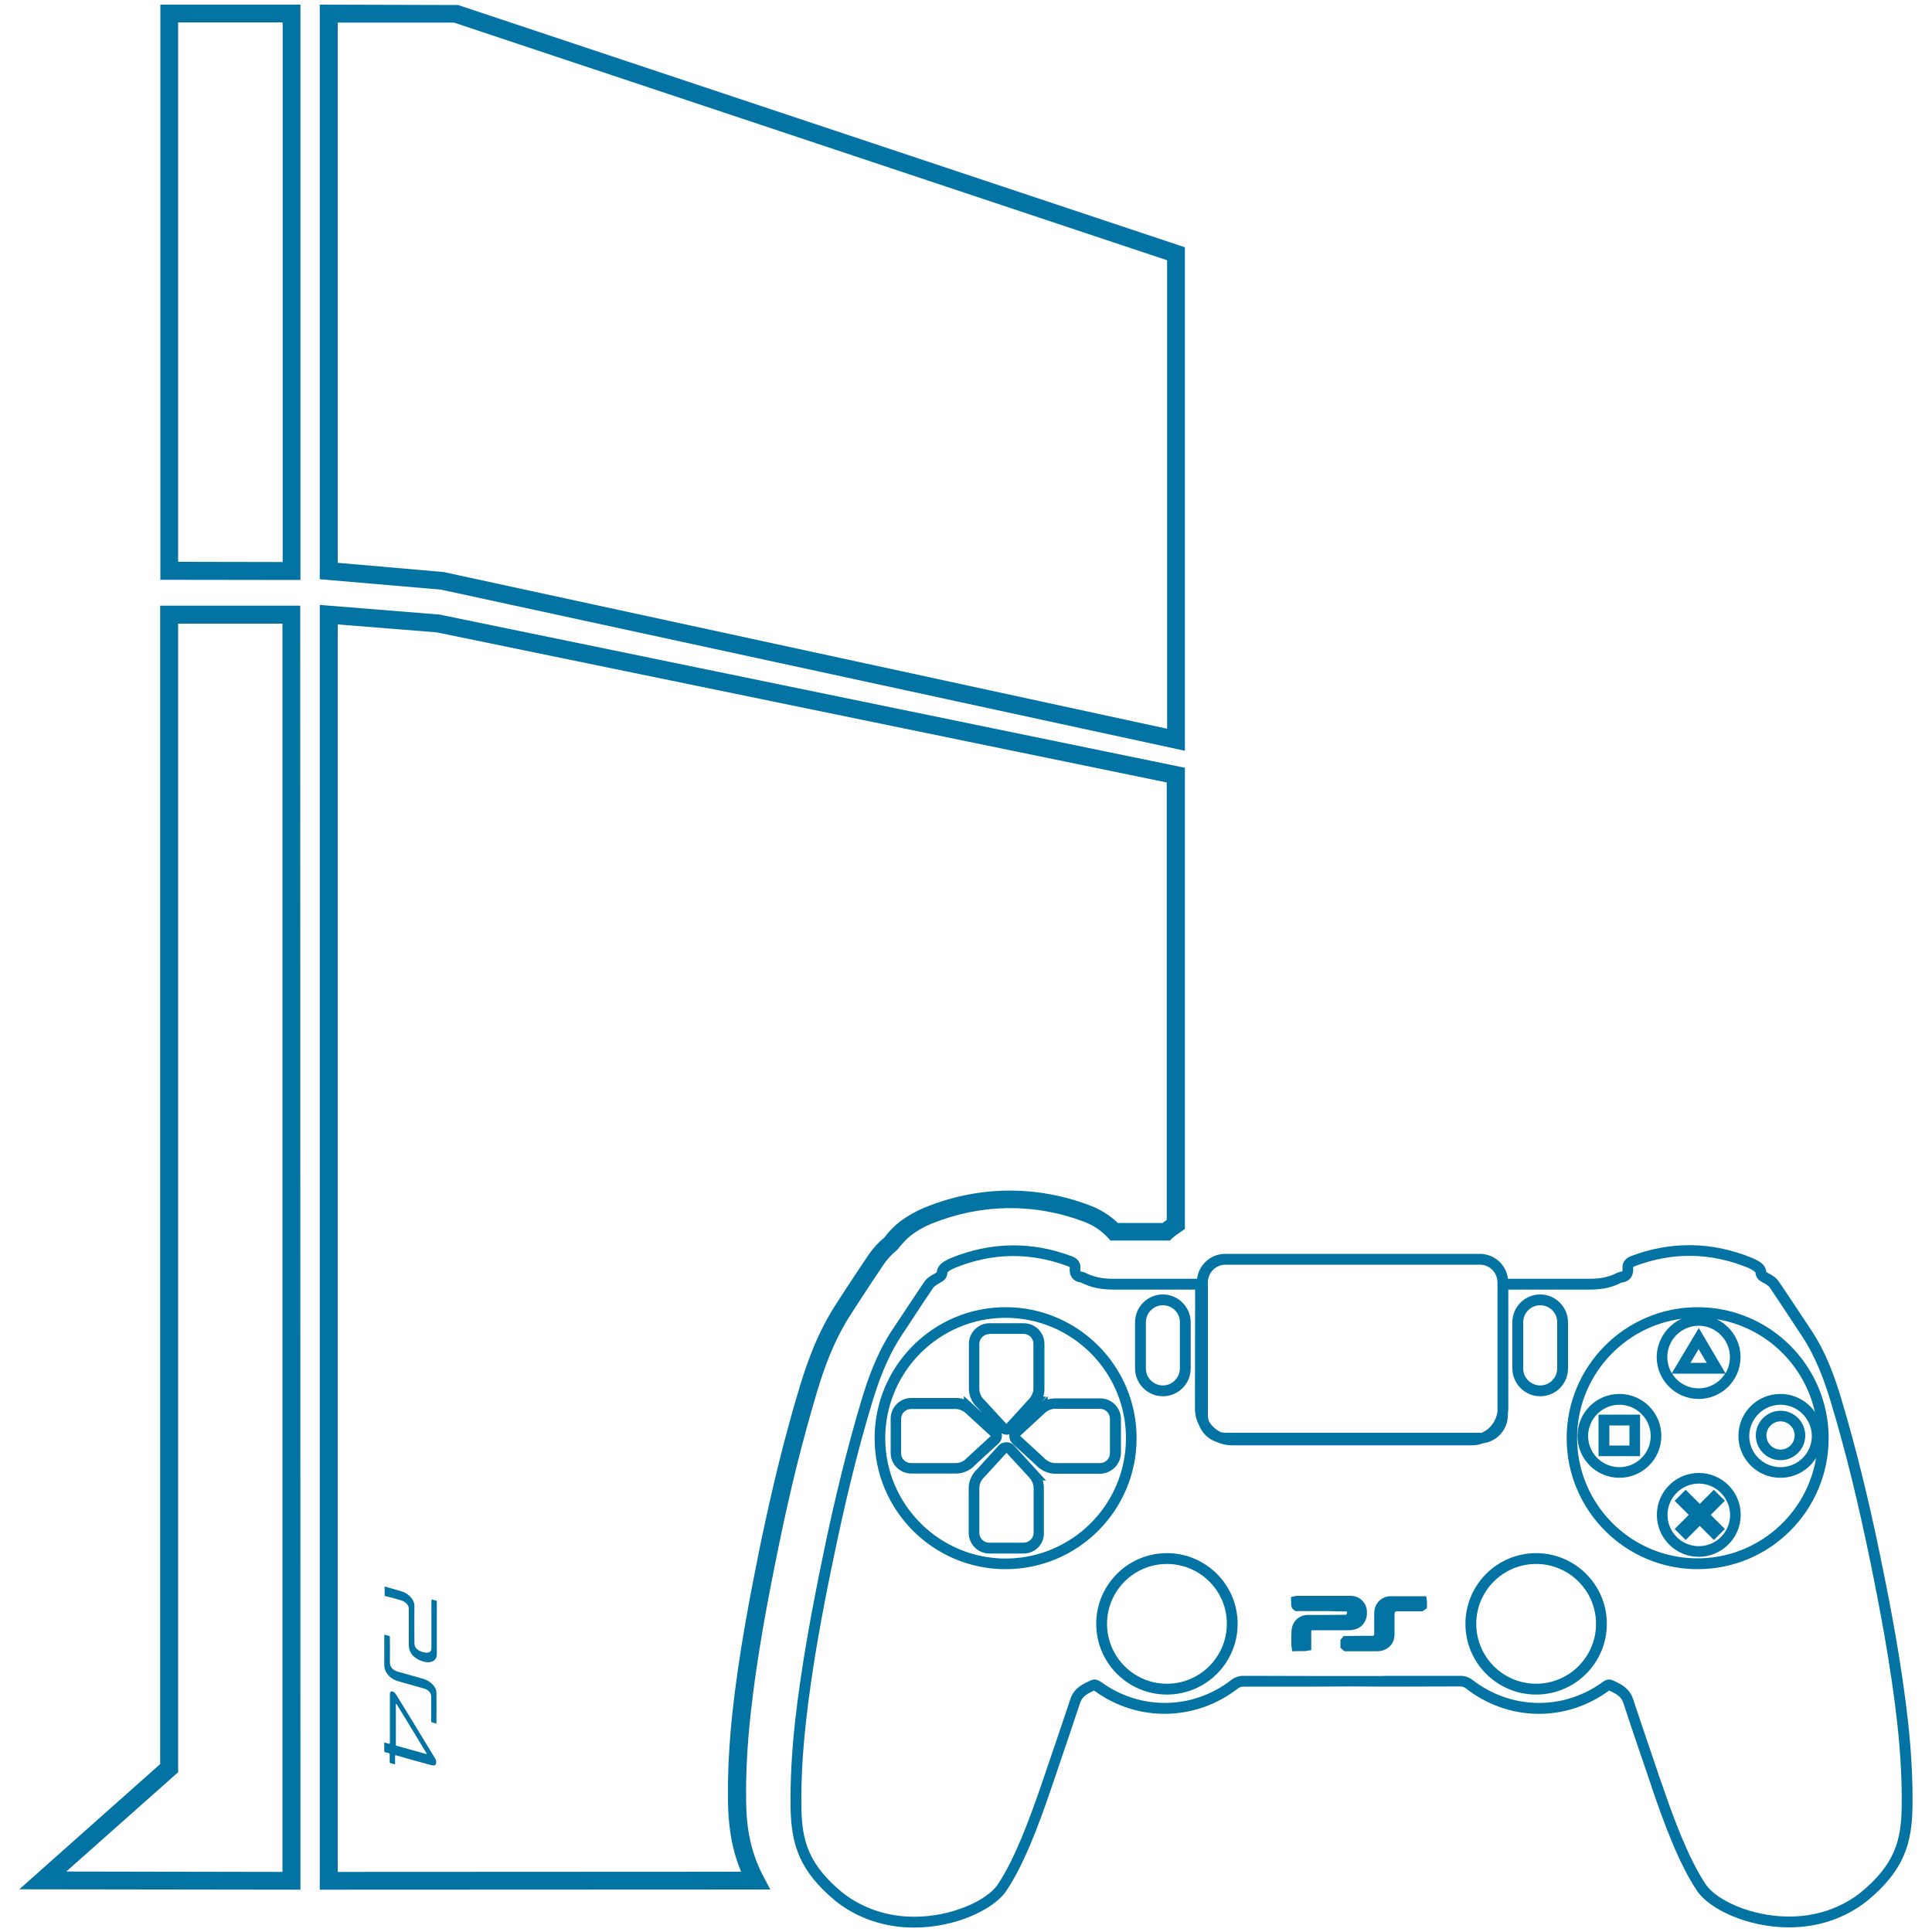 <svg xmlns="http://www.w3.org/2000/svg" viewBox="0 0 1000 1000" style="fill:#0273a2">
<title>Video Game Console With Gamepad SVG icon</title>
<g><path d="M165.5,978.1v-665l62,5l385.8,79.3v238.7l-2,1.4c-1.6,1.1-3.1,2.1-4.5,3.4l-1.3,1.2h-30.7l-1.4-1.5c-3.3-3.6-7.5-6.4-12.2-8.2c-25.9-9.8-53.4-9.4-79.1,1c-3.9,1.6-7.4,3.6-10.4,5.9c-2.5,2-4.7,4.3-6.6,6.8l-0.8,0.9c-2.7,2.2-4.9,4.6-6.8,7.3c-4,5.9-7.9,11.8-11.8,17.8l-4.6,7.1c-9.5,14.3-14.7,29.5-18.2,41.2c-7.4,24.6-14.1,51.4-20.3,82.1c-5.1,25-10.8,54.6-14.1,84.9c-1.7,15.6-2.5,30.6-2.3,44.8c0.1,10.6,1.3,24.6,8.9,39l3.6,6.8L165.5,978.1z M174.8,323.2v645.7l208.8-0.1c-5.7-13.6-6.6-26.4-6.8-36.4c-0.2-14.5,0.6-30,2.3-45.9c3.3-30.6,9.1-60.5,14.2-85.7c6.4-31,13.1-58.1,20.6-82.9c3.7-12.2,9.2-28.3,19.3-43.6l4.6-7.1c3.9-6,7.9-12,11.9-17.9c2.2-3.2,4.9-6.2,8.1-8.8c2.3-3.1,4.9-5.8,8-8.2c3.7-2.8,7.9-5.2,12.6-7.2c27.8-11.4,57.8-11.8,85.9-1.1c5.3,2,10.2,5.1,14.3,9h23.2c0.7-0.6,1.4-1.1,2.1-1.6V405l-377.9-77.7L174.8,323.2z M155.5,978.1L10,977.9l72.9-64.8V313.5h72.5L155.5,978.1L155.5,978.1z M34.3,968.7l111.9,0.2V322.8H92.2v594.5L34.3,968.7z M613.3,388.6l-385-83.4l-62.8-5.4V2.4l71.6,0.2L613.3,128V388.6z M174.8,291.3l54.9,4.8l374.4,81.1V134.7l-369.1-123h-60.2V291.3z M155.5,300.2l-72.5-0.1V2.4h72.5V300.2z M92.2,290.8l54.1,0.1V11.6H92.2V290.8z M926,997.6c-21.8,0-41.4-9.6-47.6-18.9c-9.3-13.8-17-34.6-23.3-53.1l-0.7-2.2c-4.8-14-9.6-28-14.2-42.1c-1.1-3.3-4-4.8-7.3-6.3c-22.7,16.7-52.5,15.9-74.3-1.2c-0.6-0.5-1.7-0.9-2.4-0.9l-38.6,0.1l-17.9-0.1l-20.7,0.1V873l-35.8,0c-0.7,0-1.8,0.4-2.4,0.9c-22,17.1-52,17.6-74.4,1.2c0,0,0,0,0-0.1c-3.3,1.5-6.2,2.9-7.3,6.3c-4.3,12.9-8.7,25.9-13.1,38.8l-1.9,5.6c-6.3,18.5-14,39.3-23.3,53.1c-6.3,9.3-25.8,18.9-47.7,18.9c-15,0-28.9-4.6-40.2-13.4c-19.5-16-23.4-30-23.7-48.9c-0.2-13.7,0.6-28.2,2.2-43.1c3.3-30.1,9-60,14.2-85.3c6.3-30.9,13-57.9,20.4-82.6c3.1-10.3,7.7-23.7,15.6-35.7l5.2-7.8c3.8-5.8,7.7-11.6,11.6-17.4c1.4-2.1,3.7-3.4,5.6-4.4c0.3-0.2,0.8-0.5,0.9-0.6c0.1-2,1.4-3.8,2.6-4.7c1.2-1,2.8-1.8,4.6-2.6c20.8-8.5,42-8.8,62.8-0.9c3,1.1,4.6,3.4,4.3,6.4c-0.1,0.9,0.1,1.3,0.1,1.3c0,0.1,0.3,0.2,1,0.3l1.5,0.5c4.1,2.1,8.6,3.1,14.2,3.1h43.6c0.9-7.3,7.1-12.9,14.5-12.9H766c7.5,0,13.7,5.7,14.5,12.9H823c5.6,0,10-1,14-3.1l1.6-0.5c0.9-0.1,1.1-0.3,1.1-0.3c0.1-0.1,0.2-0.4,0.1-1.3c-0.3-3,1.4-5.4,4.3-6.5c20.8-7.9,42-7.6,62.8,0.9c1.9,0.8,3.4,1.6,4.7,2.6c1.2,0.9,2.5,2.6,2.6,4.6c0.1,0.2,0.6,0.4,0.9,0.6c1.9,1,4.2,2.3,5.6,4.4c4,5.8,7.8,11.7,11.7,17.5l5.1,7.7c7.9,11.9,12.3,24.7,15.6,35.7c7.4,24.7,14.1,51.7,20.4,82.6c5.2,25.2,10.9,55.1,14.2,85.3c1.6,15,2.4,29.5,2.2,43.1c-0.3,18.8-4.2,32.9-23.6,48.8C954.9,993,941,997.6,926,997.6z M832.9,869.3l1.3,0.2c4.4,1.9,9.2,4.1,11.1,10c4.7,14,9.4,28,14.2,42l0.8,2.2c5.8,17.1,13.7,38.5,22.7,51.8c5.4,7.9,23.3,16.5,43,16.5c13.8,0,26.5-4.2,36.8-12.2c17.8-14.6,21.3-26.9,21.5-44.6c0.2-13.4-0.6-27.7-2.2-42.5c-3.3-30-9-59.6-14.1-84.7c-6.3-30.7-12.9-57.6-20.3-82.1c-3.2-10.6-7.5-22.9-14.9-34.2l-5.1-7.7c-3.8-5.8-7.7-11.7-11.6-17.5c-0.7-1-2.3-2-3.7-2.7c-1.4-0.8-3.6-2-3.8-5.2l0,0c0,0-0.3-0.3-0.5-0.5c-0.9-0.7-2-1.3-3.3-1.9c-19.5-8-39.2-8.2-58.7-0.8c-0.8,0.3-0.8,0.5-0.8,0.8c0.2,2.2-0.3,4-1.4,5.4c-1.1,1.3-2.7,2.1-4.8,2.3c-4.3,2.4-9.8,3.6-16.2,3.6h-42.2v61.3c0,0.9-0.1,1.8-0.2,2.6l0,0.9c0,7.5-5.5,13.8-12.8,14.7c-1.6,0.7-3.9,1.1-6.3,1.1H637.8c-2.9,0-5.6-0.6-8.2-1.8c-4-1.2-7.5-4.6-9.1-8.9c-1.3-2.4-2-5.5-2-8.6l0.1-61.3h-42.5c-6.4,0-11.9-1.2-16.6-3.7c-1.7-0.1-3.3-0.9-4.4-2.2c-1.1-1.3-1.6-3.1-1.4-5.3c0.1-0.3,0.1-0.5-0.7-0.8c-19.6-7.4-39.3-7.2-58.8,0.8c-1.4,0.6-2.5,1.2-3.3,1.8c-0.3,0.2-0.5,0.6-0.5,0.7c-0.2,3.1-2.3,4.3-3.7,5.1c-1.3,0.7-3,1.7-3.7,2.7c-3.9,5.7-7.7,11.5-11.5,17.3l-5.2,7.9c-7.5,11.4-11.9,24.3-14.9,34.2c-7.4,24.5-14,51.4-20.3,82.1c-5.2,25.1-10.9,54.8-14.1,84.7c-1.6,14.8-2.4,29.1-2.2,42.5c0.2,17.6,3.7,29.9,21.6,44.6c10.3,7.9,23,12.2,36.8,12.2c19.7,0,37.7-8.6,43.1-16.5c9-13.3,16.8-34.7,22.7-51.8l1.9-5.6c4.4-12.9,8.8-25.8,13.1-38.7c1.9-5.9,6.7-8,11-9.9l1.4-0.3c1.5,0,2.8,0.9,3.4,1.2c20.5,15,47.7,14.5,67.7-1.1c1.6-1.2,3.8-2,5.8-2l41.3,0.1l15.1,0l15.5,0l2.4-0.1l38.6,0c2,0,4.2,0.8,5.8,2c20,15.6,47.2,16.1,67.7,1.1C830.1,870.2,831.4,869.3,832.9,869.3z M634.3,654.6c-5,0-9.1,4.1-9.1,9.1v68.4c0,1.4,0.2,2.5,0.5,3.4c1.2,2.3,3.5,4.5,6.2,5.8c0.5,0.1,1.4,0.3,2.3,0.3H766c0.4,0,0.7,0,1.1-0.1c4-1.6,7.3-5.9,8-10.8l0-66.7c0-5.4-4.1-9.4-9.1-9.4L634.3,654.6L634.3,654.6z M795.1,877.1c-20.2,0-36.6-16.4-36.6-36.6s16.4-36.6,36.6-36.6s36.6,16.4,36.6,36.6C831.7,860.7,815.3,877.1,795.1,877.1z M795.1,809.5c-17.1,0-31,13.9-31,31c0,17.1,13.9,31,31,31c17.1,0,31-13.9,31-31C826.1,823.4,812.2,809.5,795.1,809.5z M604,877.1c-20.2,0-36.6-16.4-36.6-36.6s16.4-36.6,36.6-36.6c20.2,0,36.6,16.4,36.6,36.6C640.6,860.7,624.2,877.1,604,877.1z M604,809.5c-17.1,0-31,13.9-31,31c0,17.1,13.9,31,31,31c17.1,0,31-13.9,31-31C635.1,823.4,621.1,809.5,604,809.5z M668.8,854.7l-0.4-3.3v-2.5c0-1.7,0-3.3,0.1-5c0.3-4.6,3.9-8,8.4-8c2.8,0,5.5,0,8.2,0l11.5-0.1l0.6-0.5c0.1-0.3,0-0.8-0.1-1.2l-10.7-0.2l-15.9,0l-1.3-1c-0.4-0.4-0.9-1.2-0.9-2.5c0-0.4,0-0.7,0-1l-0.1-2.8l2.8-0.6h28.1c4.5,0,8.1,3.4,8.4,7.8c0.1,1.4,0.1,3.5-1.1,5.6c-0.9,1.7-2.8,3.8-6.7,4.3c-0.8,0.1-1.5,0.1-2.3,0.1l-10.7,0c-2.5,0-5,0-7.5,0c-0.3,0-0.5,0-0.5,0.6c-0.1,0.4,0,0.9,0,1.3c0,1.9,0,3.7,0,5.6l0,2.8l-3.2,0.5l-1.8,0L668.8,854.7z M695.9,854.7l-2.1-1.8l0-1.6c0-0.5,0-0.9,0-1.4l0-1.1l1.7-2l9.8-0.1c1.7,0,3.5,0,5.2,0c0.7-0.1,0.8-0.4,0.8-0.9c0-2.3,0-4.6,0-6.9v-4c0-2.1,0.6-3.8,1.7-5.3c1.6-2.1,3.9-3.3,6.5-3.4c2.7,0,5.3,0,8,0l10.7,0l0.4,2.8c0,1.2,0,1.7,0,2.1l-0.1,1.4l-2.2,1.5l-1,0l-12.8,0c-0.7,0.6-0.7,1-0.7,1.4l0,3.1c0,2.5,0,5,0,7.4c0,3.2-1.3,5.7-3.8,7.3c-1.5,1-3.3,1.5-5.4,1.5L695.9,854.7z M878.7,812.2c-37.4,0-67.8-30.4-67.8-67.8c0-37.4,30.4-67.8,67.8-67.8c37.4,0,67.8,30.4,67.8,67.8C946.5,781.8,916.1,812.2,878.7,812.2z M870.4,682.6c-30.5,4-54.1,30.2-54.1,61.7c0,34.3,27.9,62.3,62.3,62.3c30.9,0,56.6-22.6,61.4-52c-3.8,6.2-10.7,10.3-18.5,10.3c-12,0-21.7-9.7-21.7-21.7c0-12,9.7-21.7,21.7-21.7c7.4,0,14,3.7,17.9,9.4c-5.5-24.7-25.6-44-50.9-48.1c7.3,3.5,12.4,11,12.4,19.6c0,12-9.7,21.7-21.7,21.7s-21.7-9.8-21.7-21.7C857.6,693.6,862.9,686,870.4,682.6z M921.6,727.1c-8.9,0-16.2,7.3-16.2,16.2s7.3,16.1,16.2,16.1c8.9,0,16.2-7.2,16.2-16.1S930.5,727.1,921.6,727.1z M865.5,711c2.9,4.6,7.9,7.6,13.7,7.6c5.8,0,10.9-3.1,13.7-7.6H865.5z M879.3,687.4l13.8,23.4c1.5-2.4,2.3-5.3,2.3-8.4c0-8.9-7.3-16.2-16.2-16.2c-8.9,0-16.2,7.3-16.2,16.2c0,3.1,0.9,5.9,2.3,8.4L879.3,687.4z M875,705.4h8.4l-4.2-7.1L875,705.4z M520.5,812.2c-37.4,0-67.8-30.4-67.8-67.8c0-37.4,30.4-67.8,67.8-67.8c37.4,0,67.8,30.4,67.8,67.8C588.3,781.8,557.9,812.2,520.5,812.2z M520.5,682.1c-34.3,0-62.3,27.9-62.3,62.3c0,34.3,28,62.3,62.3,62.3c34.3,0,62.3-27.9,62.3-62.3C582.8,710,554.8,682.1,520.5,682.1z M879.3,805.8c-12,0-21.7-9.7-21.7-21.7c0-12,9.7-21.7,21.7-21.7c12,0,21.7,9.7,21.7,21.7C901,796,891.2,805.8,879.3,805.8z M879.3,767.9c-8.9,0-16.2,7.3-16.2,16.2c0,8.9,7.2,16.2,16.2,16.2c8.9,0,16.2-7.2,16.2-16.2C895.4,775.2,888.2,767.9,879.3,767.9z M529.8,804.1h-17.7c-5.9,0-10.7-4.8-10.7-10.7v-23.3c0-3.6,1.8-7.4,4.5-9.8l10.9-12c2.2-2.4,6.1-2.4,8.2,0l16.4,18h-1.7c0.4,1.3,0.6,2.6,0.6,3.9v23.3C540.5,799.3,535.7,804.1,529.8,804.1z M521,752l-11.2,12.2c-1.8,1.6-2.9,3.9-2.9,5.9v23.3c0,2.8,2.3,5.1,5.2,5.1h17.7c2.8,0,5.2-2.3,5.2-5.1v-23.3c0-1.6-0.7-3.5-1.9-4.9l-0.4-0.5L521,752z M887.1,797.1l-7.3-7.3l-7.3,7.3l-5.7-5.7l7.3-7.3l-7.3-7.3l5.7-5.7l7.3,7.3l7.3-7.3l5.7,5.7l-7.3,7.3l7.3,7.3L887.1,797.1z M838.2,764.9c-12,0-21.7-9.7-21.7-21.7c0-12,9.7-21.7,21.7-21.7c12,0,21.7,9.7,21.7,21.7C859.9,755.2,850.2,764.9,838.2,764.9z M838.2,727.1c-8.9,0-16.2,7.3-16.2,16.2s7.3,16.1,16.2,16.1s16.2-7.2,16.2-16.1S847.1,727.1,838.2,727.1z M569.3,762.8H546c-3.5,0-7.4-1.8-9.8-4.5l-12-11c-1.2-1.1-1.8-2.6-1.8-4.1c0-0.3,0-0.5,0.1-0.8c-1.3,0.4-2.8,0.2-4.1-0.5c0.1,0.4,0.2,0.8,0.2,1.2c0,1.6-0.7,3.1-1.8,4.1l-12.2,11.2c-2.2,2.5-6,4.3-9.6,4.3h-23.3c-5.9,0-10.7-4.8-10.7-10.7v-17.7c0-5.9,4.8-10.7,10.7-10.7h23.3c1.3,0,2.6,0.2,3.9,0.7v-1.7l9.5,8.7l-2.6-2.8c-2.5-2.2-4.3-6-4.3-9.6v-23.3c0-5.9,4.8-10.7,10.7-10.7h17.7c5.9,0,10.7,4.8,10.7,10.7V719c0,1.3-0.2,2.6-0.6,3.9h1.6l-2.5,2.7l3.2-2.9v1.7c1.3-0.4,2.6-0.6,3.9-0.6h23.3c5.9,0,10.7,4.8,10.7,10.7v17.7C580,758,575.2,762.8,569.3,762.8z M540.9,731.3L528,743.2l12.2,11.2c1.6,1.8,3.9,2.9,5.9,2.9h23.3c2.8,0,5.1-2.3,5.1-5.2v-17.7c0-2.9-2.3-5.2-5.1-5.2H546c-1.6,0-3.5,0.7-4.9,1.9L540.9,731.3z M471.5,729.3c-2.8,0-5.1,2.3-5.1,5.2v17.7c0,2.8,2.3,5.1,5.1,5.1h23.3c2,0,4.3-1.1,5.6-2.6l12.4-11.4l-13.2-12.1c-1.4-1.2-3.3-1.9-4.9-1.9L471.5,729.3L471.5,729.3z M512.1,690.5c-2.8,0-5.2,2.3-5.2,5.1V719c0,2,1.1,4.3,2.6,5.6l11.4,12.4l0,2.8l0-2.8c0,0,0,0,0.1-0.1l12-13.2c1.2-1.4,1.9-3.3,1.9-4.9v-23.3c0-2.8-2.3-5.1-5.2-5.1H512.1z M921.6,755.8c-7.1,0-12.8-5.8-12.8-12.8s5.8-12.8,12.8-12.8c7.1,0,12.8,5.8,12.8,12.8S928.7,755.8,921.6,755.8z M921.6,735.7c-4,0-7.3,3.3-7.3,7.3c0,4,3.3,7.3,7.3,7.3c4,0,7.3-3.3,7.3-7.3C928.9,739,925.6,735.7,921.6,735.7z M848.9,753.7h-21.5v-21.5h21.5V753.7z M833,748.2h10.4v-10.4H833V748.2z M797.2,722.7c-7.9,0-14.4-6.5-14.4-14.4v-23.9c0-7.9,6.4-14.4,14.4-14.4c7.9,0,14.4,6.5,14.4,14.4v23.9C811.6,716.3,805.2,722.7,797.2,722.7z M797.2,675.6c-4.9,0-8.8,4-8.8,8.8v23.9c0,4.9,4,8.8,8.8,8.8c4.9,0,8.8-4,8.8-8.8v-23.9C806.1,679.6,802.1,675.6,797.2,675.6z M601.9,722.7c-7.9,0-14.4-6.5-14.4-14.4v-23.9c0-7.9,6.4-14.4,14.4-14.4c7.9,0,14.4,6.5,14.4,14.4v23.9C616.3,716.3,609.8,722.7,601.9,722.7z M601.9,675.6c-4.9,0-8.8,4-8.8,8.8v23.9c0,4.9,4,8.8,8.8,8.8s8.8-4,8.8-8.8v-23.9C610.8,679.6,606.8,675.6,601.9,675.6z M206.1,827.9c0.6,0.2,1.3,0.4,2,0.6c1.8,0.7,3.5,2.2,3.5,4.2c-0.1,6,0,11.9,0,17.9c0,0.6,0,1.3,0.1,2c0.2,2,1.2,3.9,3.4,5.5c1.5,1.1,3.1,1.7,4.8,2.1c3.5,0.8,6.2-0.9,6.2-3.9c0-9,0-18.1,0-27.1c0-0.2,0-0.4,0-0.6c-0.8-0.2-1.4-0.4-2.1-0.6c-0.5-0.2-0.7,0-0.7,0.4c0,4.8,0,9.7,0,14.5c0,3.4,0,6.8,0,10.2c0,1.7-1,2.5-2.9,2.3c-0.8-0.1-1.7-0.3-2.5-0.6c-2.3-0.9-3.4-2.3-3.4-4.3c0-6.4-0.1-12.9,0-19.3c0-3.2-2.9-6.3-6.3-7.4c-2.9-0.9-5.8-1.7-8.6-2.5c-0.4-0.1-0.5,0-0.5,0.3c0,1.3,0,2.7,0,4c0,0.4,0.2,0.5,0.6,0.6C201.7,826.6,203.9,827.2,206.1,827.9z M206.1,870.2c4.1,1.2,8.3,2.3,12.4,3.5c0.5,0.1,1,0.3,1.6,0.5c1.6,0.6,2.7,1.8,3,3c0.1,0.4,0.1,0.8,0.1,1.2c0,4.1,0,8.3,0,12.4c0,0.1-0.1,0.2,0,0.3c0.1,0.1,0.2,0.4,0.4,0.4c0.7,0.2,1.5,0.4,2.3,0.7c0-0.2,0-0.3,0-0.4c0-5.2,0.1-10.4,0-15.6c0-1.7-0.9-3.5-2.7-5c-1.3-1.1-2.8-1.9-4.3-2.3c-4.2-1.2-8.5-2.4-12.8-3.6c-2.5-0.7-4.3-2.2-4.3-4.8c0.1-4.3,0-8.6,0-12.9c0-0.1,0-0.2,0-0.3c0-0.3-0.1-0.5-0.5-0.6c-0.6-0.2-1.3-0.3-1.9-0.5c-0.4-0.2-0.5,0-0.5,0.3c0,5.1,0,10.2,0,15.3c0,1.3,0.3,2.7,1.2,4.1C201.6,868.2,203.7,869.5,206.1,870.2z M225,909.8c-1.6-2.7-3.3-5.4-5-8.2c-4.9-8.1-9.8-16.2-14.8-24.2c-0.2-0.4-0.6-0.8-0.9-1.2c-1-1-2.1-1-2.4,0c-0.1,0.4-0.1,0.8-0.1,1.3c0,8.2,0,16.5,0,24.7c0,0.4-0.1,0.5-0.6,0.3c-0.7-0.2-1.5-0.4-2.3-0.6c0,1.6,0,3.2,0,4.9c0.8,0.2,1.5,0.4,2.2,0.6c0.5,0.1,0.7,0.3,0.6,0.7c0,1.3,0,2.6,0,3.9c0,0.2,0.1,0.5,0.2,0.5c0.9,0.3,1.7,0.5,2.6,0.7c0-0.2,0-0.4,0-0.5c0-1.2,0-2.5,0-3.7c0-0.5,0.1-0.6,0.7-0.4c5.8,1.7,11.7,3.3,17.5,4.9c0.6,0.2,1.2,0.3,1.7,0.3c0.9,0,1.2-0.4,1.3-1.2C226,911.6,225.6,910.7,225,909.8z M220.3,907.8c-5-1.4-10-2.8-15-4.2c-0.1,0-0.2-0.1-0.4-0.1c0-7.2,0-14.4,0-21.6c0.1,0,0.1,0,0.2,0c0.1,0.2,0.2,0.3,0.4,0.5c5.1,8.3,10.2,16.7,15.2,25C221,907.8,220.9,907.9,220.3,907.8z"/></g>
</svg>